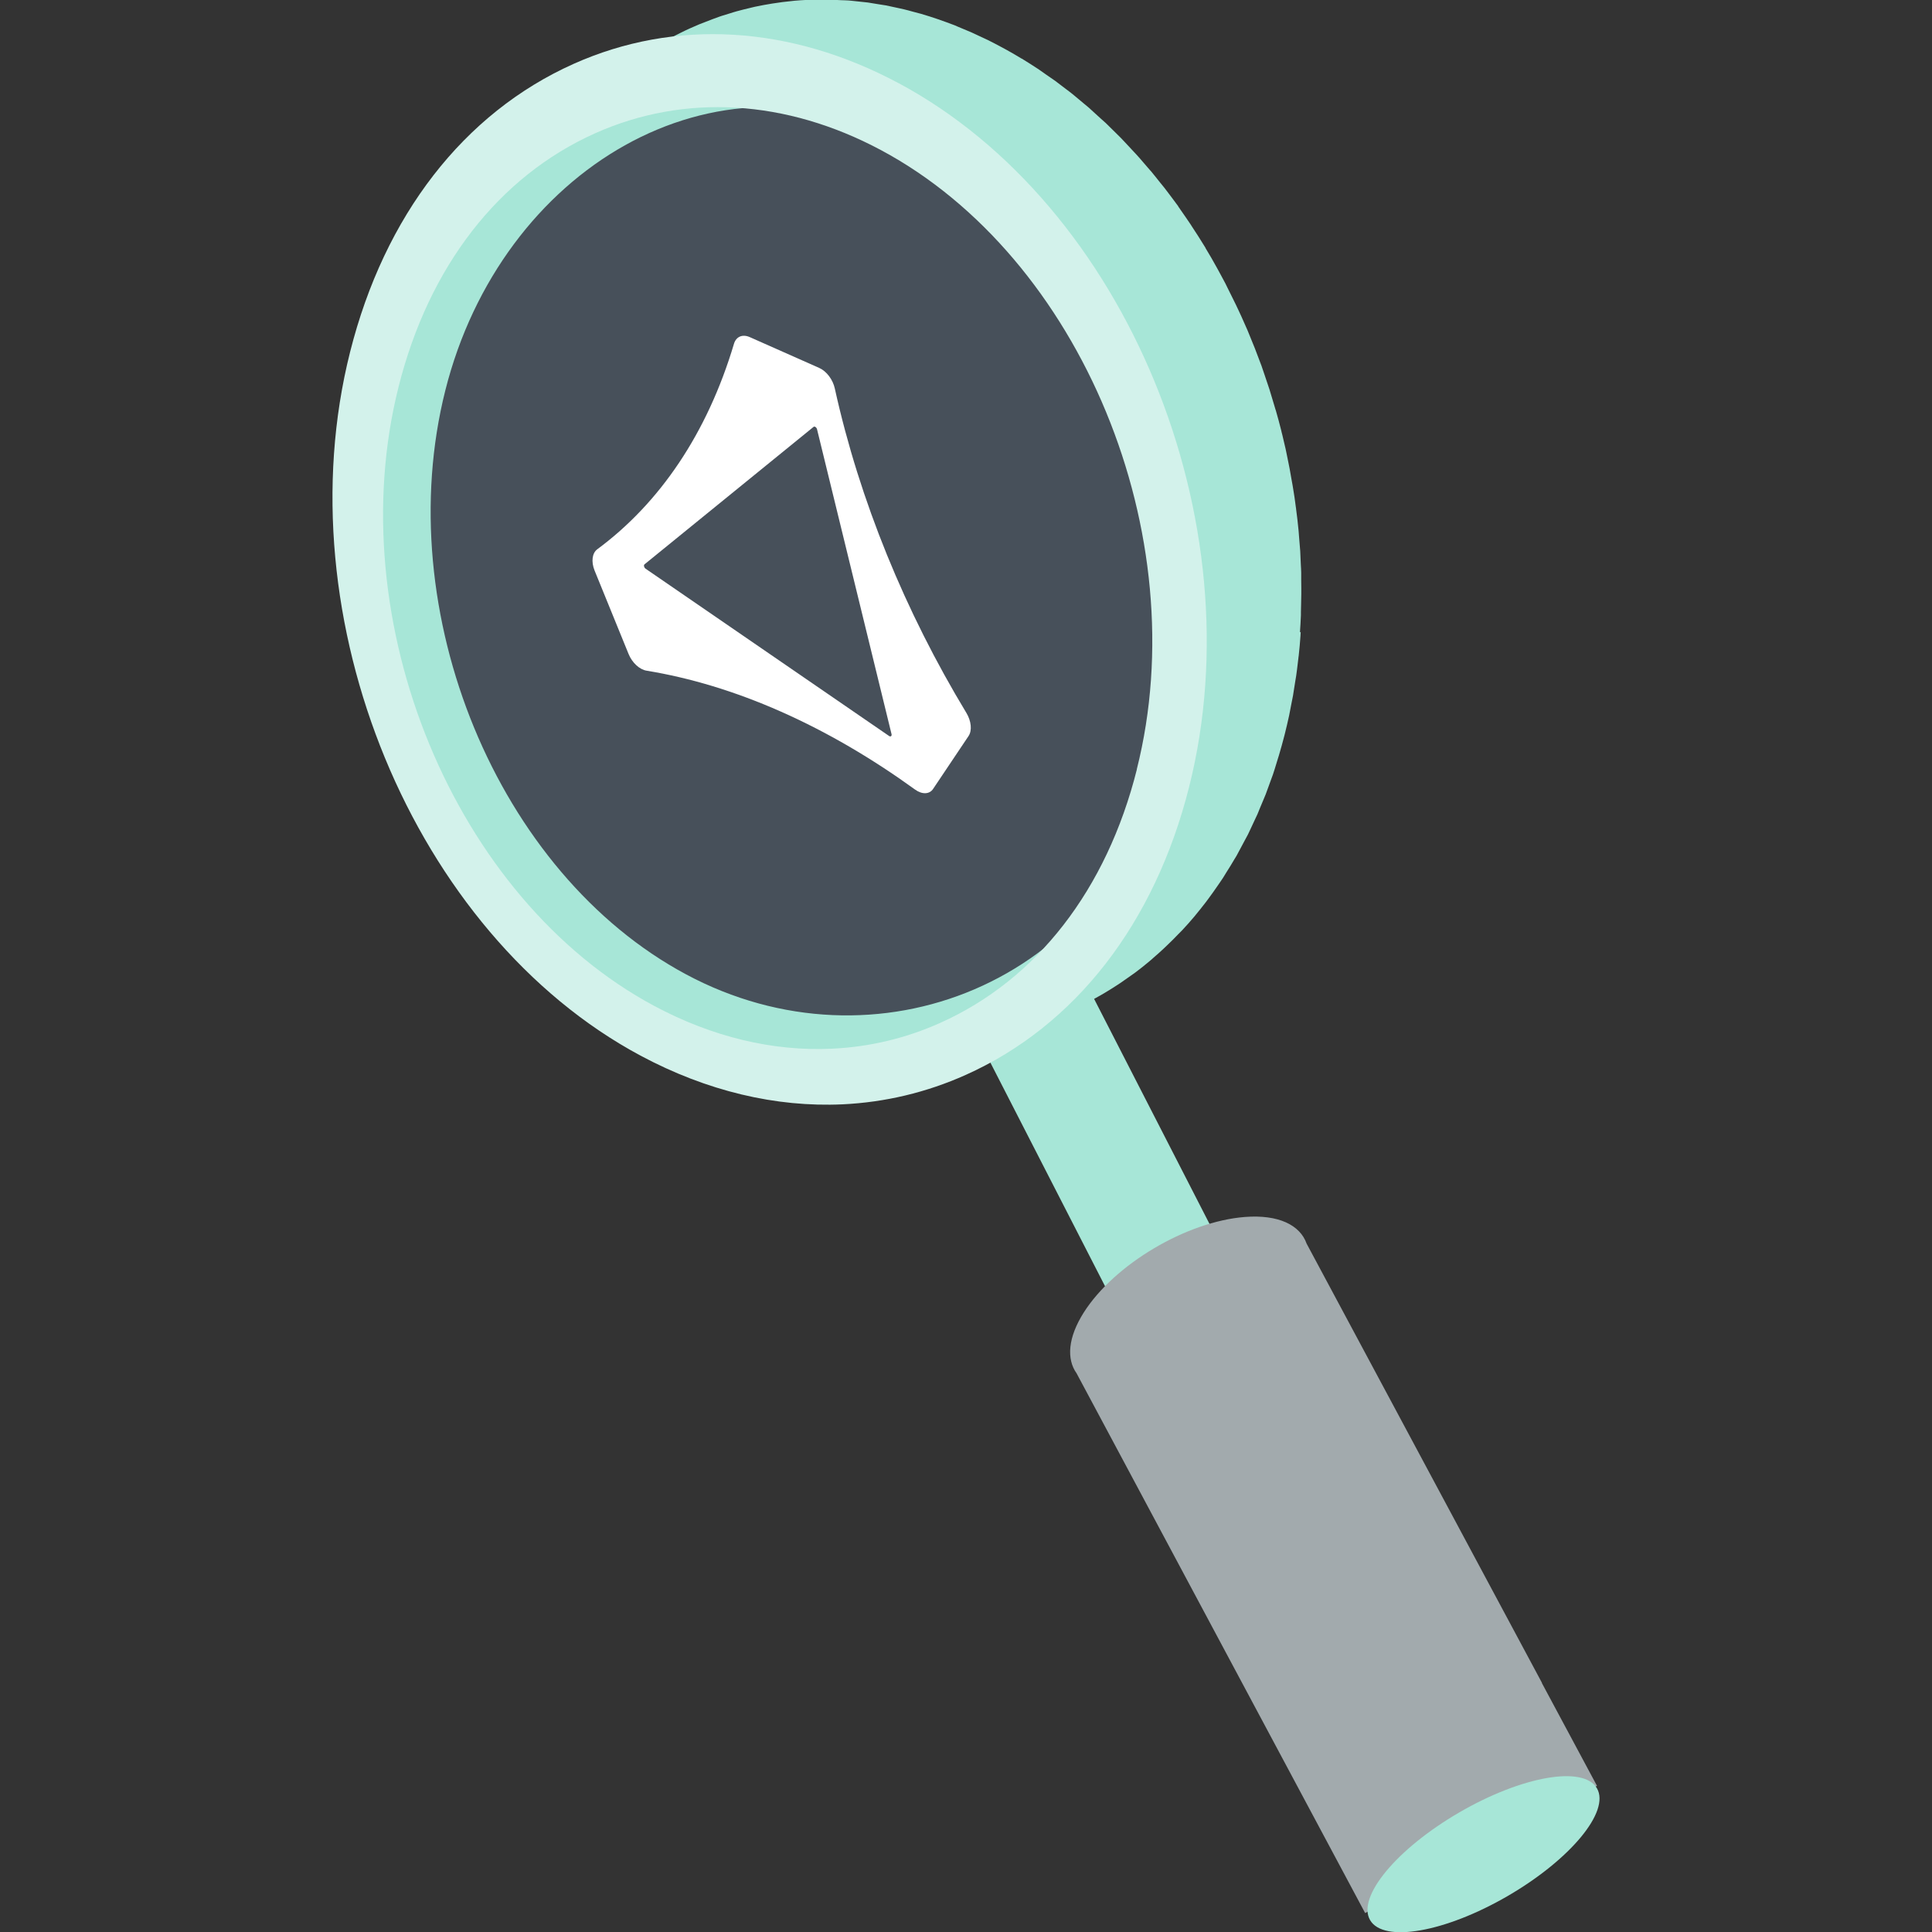 <?xml version="1.0" encoding="UTF-8"?>
<svg xmlns="http://www.w3.org/2000/svg" viewBox="0 0 200 200">
  <rect x="0" y="0" width="200" height="200" fill="#333333" stroke="none"/>
  <defs>
    <style>.b{fill:#fff;}.c{fill:#d3f2eb;}.d{fill:#a7e6d7;}.e{fill:#a2aaad;}.f{fill:#637a94;}.g{isolation:isolate;}.h{mix-blend-mode:multiply;opacity:.4;}</style>
  </defs>
  <g class="g">
    <g id="a">
      <g>
        <g>
          <g class="h">
            <path class="f" d="M120.88,56.87c6.83,32.13-14.43,50.7-37.42,51.42-22.99,.72-43.52-21.12-45.84-48.8-2.32-27.68,14.43-50.7,37.42-51.42,22.99-.72,40.07,21.63,45.84,48.8Z" />
          </g>
          <polygon class="d" points="128.42 132.96 120.06 144.2 100.38 105.82 110.52 98.06 128.42 132.96" />
          <path class="e" d="M159.62,174.22h.01l-24.37-45.48h0c-.68-1.93-2.92-3.03-6.39-2.76-6.04,.47-13.51,4.9-16.68,9.89-1.64,2.59-1.8,4.81-.74,6.3h0l5.7,10.66h0l24.17,45.21,24-13.17-5.71-10.65Z" />
          <ellipse class="d" cx="153.58" cy="191.93" rx="13.58" ry="5" transform="translate(-75.63 103.12) rotate(-30.15)" />
          <path class="d" d="M93.78,10.5c-23-12.32-47.15-.43-53.94,26.56-6.79,26.99,6.34,58.86,29.34,71.18,23,12.32,47.15,.43,53.94-26.56,6.79-26.99-6.34-58.86-29.34-71.18Zm26.6,68.42c-5.77,22.92-29.81,32.42-49.35,21.95-19.54-10.46-30.7-37.53-24.93-60.46,5.77-22.92,27.99-36.17,47.52-25.71,19.54,10.46,32.52,41.29,26.75,64.21Z" />
          <path class="d" d="M134.57,65.46c.04-.59,.08-1.18,.1-1.78,0-.11,0-.21,0-.32,0-.28,.01-.56,.02-.85,0-.34,.02-.69,.02-1.03,0-.19,0-.38,0-.57,0-.31,0-.61-.01-.92,0-.24,0-.47,0-.71,0-.28-.03-.57-.04-.85-.01-.31-.03-.61-.04-.92,0-.15-.01-.3-.02-.45-.03-.4-.06-.81-.1-1.21-.02-.26-.04-.52-.06-.78,0-.07-.01-.15-.02-.22-.07-.72-.15-1.44-.25-2.16v-.03c-.01-.07-.02-.13-.03-.2-.08-.64-.17-1.27-.28-1.91-.02-.1-.04-.2-.05-.3-.04-.24-.08-.48-.13-.72-.06-.34-.12-.68-.18-1.02-.04-.22-.09-.43-.13-.65-.05-.26-.11-.53-.16-.79-.04-.19-.08-.39-.12-.58-.09-.38-.18-.77-.27-1.15-.05-.2-.09-.41-.15-.61-.02-.07-.03-.15-.05-.22-.17-.67-.35-1.34-.54-2,0-.03-.02-.06-.03-.08-.05-.19-.12-.38-.17-.57-.15-.51-.3-1.02-.46-1.53-.03-.08-.06-.16-.08-.24-.14-.42-.28-.83-.42-1.25-.11-.33-.22-.67-.34-1-.02-.06-.05-.12-.07-.18-.39-1.07-.81-2.13-1.25-3.18-.04-.09-.07-.18-.11-.27-.11-.27-.24-.52-.35-.79-.19-.43-.38-.86-.58-1.28-.17-.38-.36-.75-.54-1.12-.2-.42-.41-.84-.62-1.25-.07-.14-.13-.28-.2-.41-.17-.33-.35-.65-.52-.97-.12-.22-.24-.44-.36-.66-.38-.69-.77-1.37-1.18-2.04v-.02h-.01v-.02c-.47-.77-.95-1.52-1.44-2.26-.02-.03-.04-.07-.06-.1-.36-.54-.73-1.07-1.1-1.6-.08-.11-.15-.22-.22-.32v-.02c-.46-.62-.91-1.23-1.38-1.84-.02-.03-.05-.06-.07-.09-.14-.18-.29-.36-.44-.54-.3-.37-.59-.75-.9-1.12-.06-.07-.12-.13-.18-.2-.21-.25-.42-.48-.63-.73-.23-.27-.46-.54-.7-.8-.09-.1-.18-.19-.27-.29-.23-.25-.47-.5-.7-.75-.2-.21-.4-.43-.6-.64-.12-.12-.24-.23-.35-.35-.26-.26-.51-.51-.77-.76-.18-.17-.36-.36-.54-.53-.14-.13-.29-.26-.44-.39-.26-.24-.53-.48-.79-.72-.16-.14-.32-.29-.48-.44-.18-.15-.36-.3-.54-.45-.26-.22-.53-.44-.79-.66-.14-.11-.27-.23-.41-.34-.22-.18-.46-.35-.68-.52-.25-.19-.5-.39-.75-.57-.1-.08-.2-.16-.3-.23-.31-.22-.63-.44-.94-.65-.22-.15-.43-.3-.64-.45-.06-.04-.11-.08-.17-.12-.57-.38-1.15-.74-1.73-1.1h-.02s-.09-.06-.13-.08c-.53-.32-1.06-.63-1.6-.92-.14-.07-.27-.15-.41-.22-.44-.24-.89-.47-1.33-.69-.17-.08-.34-.16-.51-.24-.23-.11-.46-.22-.69-.32-.18-.08-.36-.17-.53-.25-.29-.13-.57-.24-.86-.36-.21-.09-.41-.17-.62-.26-.08-.03-.17-.07-.25-.11-.58-.22-1.15-.43-1.73-.63h0c-.59-.2-1.17-.39-1.76-.56-.08-.02-.15-.04-.23-.06-.21-.06-.43-.11-.64-.17-.3-.08-.6-.17-.91-.24-.15-.04-.3-.06-.45-.1-.26-.06-.53-.11-.79-.17-.2-.04-.41-.09-.61-.13-.21-.04-.43-.07-.64-.1-.27-.04-.53-.09-.8-.13-.14-.02-.28-.05-.42-.07-.25-.03-.5-.05-.75-.08-.31-.03-.62-.07-.93-.1-.11,0-.22-.03-.33-.03-.26-.02-.52-.02-.77-.03-.34-.02-.67-.04-1.01-.05-.1,0-.2-.01-.3-.01-.23,0-.46,.01-.68,.01-.4,0-.8,0-1.2,.02-.11,0-.23,0-.34,0-.44,.02-.89,.05-1.33,.09-.06,0-.11,.01-.17,.02-.34,.03-.67,.07-1,.11-.21,.03-.42,.06-.63,.09-.16,.02-.32,.05-.48,.07-.58,.09-1.16,.2-1.73,.32-.02,0-.04,0-.05,.01-.16,.03-.31,.08-.46,.11-.48,.11-.95,.23-1.43,.36-.23,.06-.46,.14-.69,.21-.3,.09-.61,.18-.91,.28-.08,.03-.15,.06-.23,.08-.46,.16-.92,.34-1.38,.52-.22,.09-.45,.17-.67,.26-.67,.28-1.34,.58-1.99,.91l-10.7,5.35c.65-.33,1.32-.63,1.99-.91,.22-.09,.45-.17,.67-.26,.46-.18,.91-.36,1.38-.52,.37-.13,.75-.25,1.13-.36,.23-.07,.46-.15,.69-.21,.47-.13,.95-.25,1.43-.36,.16-.04,.31-.08,.46-.11,.59-.13,1.18-.24,1.78-.33,.16-.03,.32-.05,.48-.07,.54-.08,1.09-.15,1.63-.2,.06,0,.11-.01,.17-.02,.55-.05,1.11-.08,1.67-.1,.4-.02,.8-.02,1.21-.02,.33,0,.65,0,.98,0,.33,0,.67,.03,1.01,.05,.37,.02,.73,.04,1.1,.07,.31,.03,.62,.06,.93,.1,.39,.04,.78,.09,1.18,.15,.27,.04,.53,.08,.8,.13,.42,.07,.83,.15,1.25,.23,.26,.05,.53,.11,.79,.17,.45,.1,.9,.21,1.35,.33,.21,.06,.43,.11,.64,.17,.66,.19,1.33,.39,1.99,.61h0c.66,.23,1.32,.48,1.98,.74,.21,.08,.41,.17,.62,.26,.47,.19,.93,.4,1.4,.61,.23,.11,.46,.21,.69,.32,.61,.29,1.23,.6,1.84,.92,.68,.37,1.35,.75,2.02,1.15,.04,.02,.08,.05,.12,.07,.65,.39,1.28,.8,1.91,1.22,.22,.14,.43,.3,.64,.45,.42,.29,.84,.58,1.25,.89,.25,.19,.5,.38,.75,.57,.37,.28,.74,.57,1.1,.86,.27,.22,.53,.44,.79,.66,.34,.29,.68,.58,1.02,.88,.27,.24,.53,.48,.79,.72,.33,.3,.65,.61,.97,.92,.26,.25,.52,.5,.77,.76,.32,.33,.64,.66,.96,.99,.24,.25,.47,.5,.7,.75,.32,.36,.64,.72,.96,1.08,.21,.24,.42,.48,.63,.73,.36,.43,.72,.87,1.07,1.32,.14,.18,.29,.36,.44,.54,.49,.64,.98,1.28,1.45,1.94,.07,.1,.14,.21,.21,.31,.4,.56,.79,1.13,1.17,1.71,.49,.74,.96,1.48,1.42,2.24l.02,.04h0c.41,.68,.8,1.37,1.18,2.06,.12,.22,.24,.44,.36,.66,.25,.46,.49,.92,.73,1.38,.21,.41,.42,.83,.62,1.25,.18,.37,.36,.75,.54,1.12,.2,.42,.39,.85,.57,1.28,.15,.35,.31,.7,.46,1.06,.44,1.05,.86,2.11,1.25,3.18,.14,.39,.27,.78,.41,1.18,.14,.41,.29,.83,.42,1.25,.19,.58,.37,1.17,.54,1.76,.06,.19,.12,.39,.18,.58,.22,.76,.42,1.53,.62,2.3,.05,.2,.1,.41,.15,.61,.14,.57,.27,1.15,.39,1.73,.06,.26,.11,.53,.16,.79,.11,.56,.22,1.11,.32,1.67,.04,.24,.09,.48,.13,.72,.12,.74,.23,1.48,.33,2.22,0,.06,.02,.12,.03,.18,.1,.8,.19,1.6,.27,2.41,.02,.26,.04,.52,.06,.79,.05,.55,.09,1.1,.12,1.66,.02,.31,.03,.62,.04,.93,.02,.52,.04,1.03,.05,1.55,0,.31,.01,.61,.01,.92,0,.54,0,1.07-.01,1.61,0,.28,0,.56-.02,.84-.02,.7-.06,1.4-.1,2.1,0,.1,0,.2-.02,.31-.06,.8-.13,1.6-.22,2.39-.03,.23-.06,.45-.08,.68-.07,.57-.15,1.14-.23,1.71-.04,.27-.09,.55-.13,.82-.09,.54-.19,1.07-.29,1.61-.05,.26-.1,.52-.15,.78-.16,.76-.33,1.52-.52,2.28-.2,.79-.42,1.57-.65,2.34-.07,.22-.14,.43-.2,.65-.16,.53-.33,1.05-.51,1.56-.1,.3-.21,.59-.32,.88-.16,.44-.32,.87-.49,1.3-.13,.31-.25,.62-.39,.93-.17,.39-.34,.78-.51,1.17-.16,.35-.32,.69-.48,1.03-.17,.35-.34,.69-.51,1.03-.21,.4-.42,.79-.63,1.18-.17,.3-.34,.61-.51,.9-.27,.47-.55,.92-.84,1.37-.18,.28-.35,.57-.54,.85-.09,.14-.19,.28-.28,.41-.32,.47-.65,.93-.98,1.38-.07,.09-.13,.18-.19,.27-.43,.56-.86,1.11-1.31,1.64h0c-.45,.54-.9,1.05-1.37,1.55-.09,.1-.19,.2-.29,.29-.35,.37-.71,.73-1.08,1.08-.15,.14-.3,.28-.44,.42-.34,.32-.69,.63-1.04,.93-.13,.12-.27,.23-.4,.35-.48,.4-.97,.79-1.47,1.17-.07,.05-.14,.1-.21,.15-.43,.32-.87,.63-1.31,.92-.16,.11-.32,.21-.49,.32-.38,.24-.76,.48-1.14,.71-.16,.09-.32,.19-.48,.28-.53,.3-1.07,.6-1.62,.87l10.7-5.35c.55-.27,1.08-.57,1.62-.87,.16-.09,.32-.19,.48-.28,.38-.23,.76-.46,1.14-.71,.16-.11,.33-.21,.49-.32,.44-.3,.88-.61,1.31-.92,.07-.05,.14-.1,.21-.15,.5-.37,.98-.76,1.47-1.17,.14-.11,.27-.23,.4-.35,.35-.3,.7-.61,1.04-.93,.15-.14,.3-.28,.44-.42,.37-.35,.73-.71,1.08-1.08,.1-.1,.19-.19,.29-.29,.03-.03,.06-.06,.09-.09,.44-.47,.87-.95,1.29-1.45h0c.42-.51,.83-1.02,1.23-1.54,.03-.04,.05-.07,.08-.11,.07-.09,.13-.18,.2-.27,.33-.45,.66-.91,.98-1.38,.09-.14,.19-.27,.28-.41,.07-.1,.14-.2,.21-.31,.11-.17,.22-.36,.33-.54,.29-.45,.57-.91,.84-1.37,.07-.12,.15-.24,.22-.36,.1-.17,.19-.36,.29-.54,.21-.39,.42-.78,.63-1.18,.08-.16,.18-.32,.26-.48,.09-.18,.17-.37,.26-.55,.16-.34,.32-.68,.48-1.03,.08-.18,.17-.35,.25-.53,.09-.21,.17-.43,.26-.64,.13-.31,.26-.62,.39-.93,.06-.16,.13-.31,.2-.48,.1-.27,.2-.55,.3-.82,.11-.29,.22-.59,.32-.88,.04-.12,.09-.23,.13-.35,.13-.4,.26-.8,.38-1.21,.07-.22,.14-.43,.2-.65,.02-.05,.03-.1,.05-.16,.2-.68,.39-1.36,.57-2.06l.03-.12c.16-.64,.31-1.28,.45-1.92,.03-.12,.05-.24,.07-.36,.05-.26,.1-.52,.15-.78,.06-.3,.12-.61,.18-.91,.04-.23,.07-.47,.11-.7,.05-.27,.09-.55,.13-.82,.03-.18,.06-.36,.09-.54,.06-.39,.1-.78,.15-1.17,.03-.22,.06-.45,.08-.67,0-.08,.02-.15,.03-.23,.08-.71,.14-1.41,.19-2.12v-.05c0-.1,.01-.21,.02-.31Z" />
          <path class="c" d="M93.02,8.61c-11.2-6-23.15-6.7-33.66-1.99-11.35,5.09-19.56,15.68-23.12,29.82-6.94,27.56,6.55,60.24,30.07,72.84,6.86,3.67,14,5.36,20.92,5.04,4.38-.21,8.67-1.22,12.75-3.05,11.35-5.09,19.56-15.68,23.12-29.82,6.94-27.56-6.55-60.24-30.07-72.84Zm24.67,71.03c-3.13,12.45-10.36,21.77-20.34,26.24-3.58,1.61-7.36,2.5-11.22,2.68-6.09,.29-12.37-1.2-18.41-4.43-20.7-11.09-32.57-39.84-26.46-64.09,3.13-12.45,10.36-21.77,20.34-26.24,9.25-4.14,19.77-3.52,29.62,1.75,20.7,11.09,32.57,39.84,26.46,64.09Z" />
        </g>
        <path class="b" d="M100.04,73.8c-6.33-10.47-11.06-21.98-13.62-33.58-.2-.92-.85-1.79-1.61-2.13l-7.19-3.19c-.76-.34-1.42-.05-1.64,.69-2.76,9.25-7.67,16.48-14.15,21.27-.53,.39-.65,1.28-.28,2.2l3.52,8.64c.37,.91,1.13,1.61,1.87,1.73,4.46,.73,9.12,2.12,13.91,4.24,4.79,2.12,9.43,4.85,13.87,8.06,.73,.53,1.5,.51,1.88-.07l3.66-5.46c.39-.58,.29-1.56-.23-2.42Zm-8,2.39l-25.21-17.32c-.16-.11-.22-.36-.11-.45l17.5-14.23c.11-.09,.31,.05,.36,.25l7.71,31.55c.05,.2-.09,.31-.25,.2Z" />
      </g>
    </g>
  </g>
</svg>